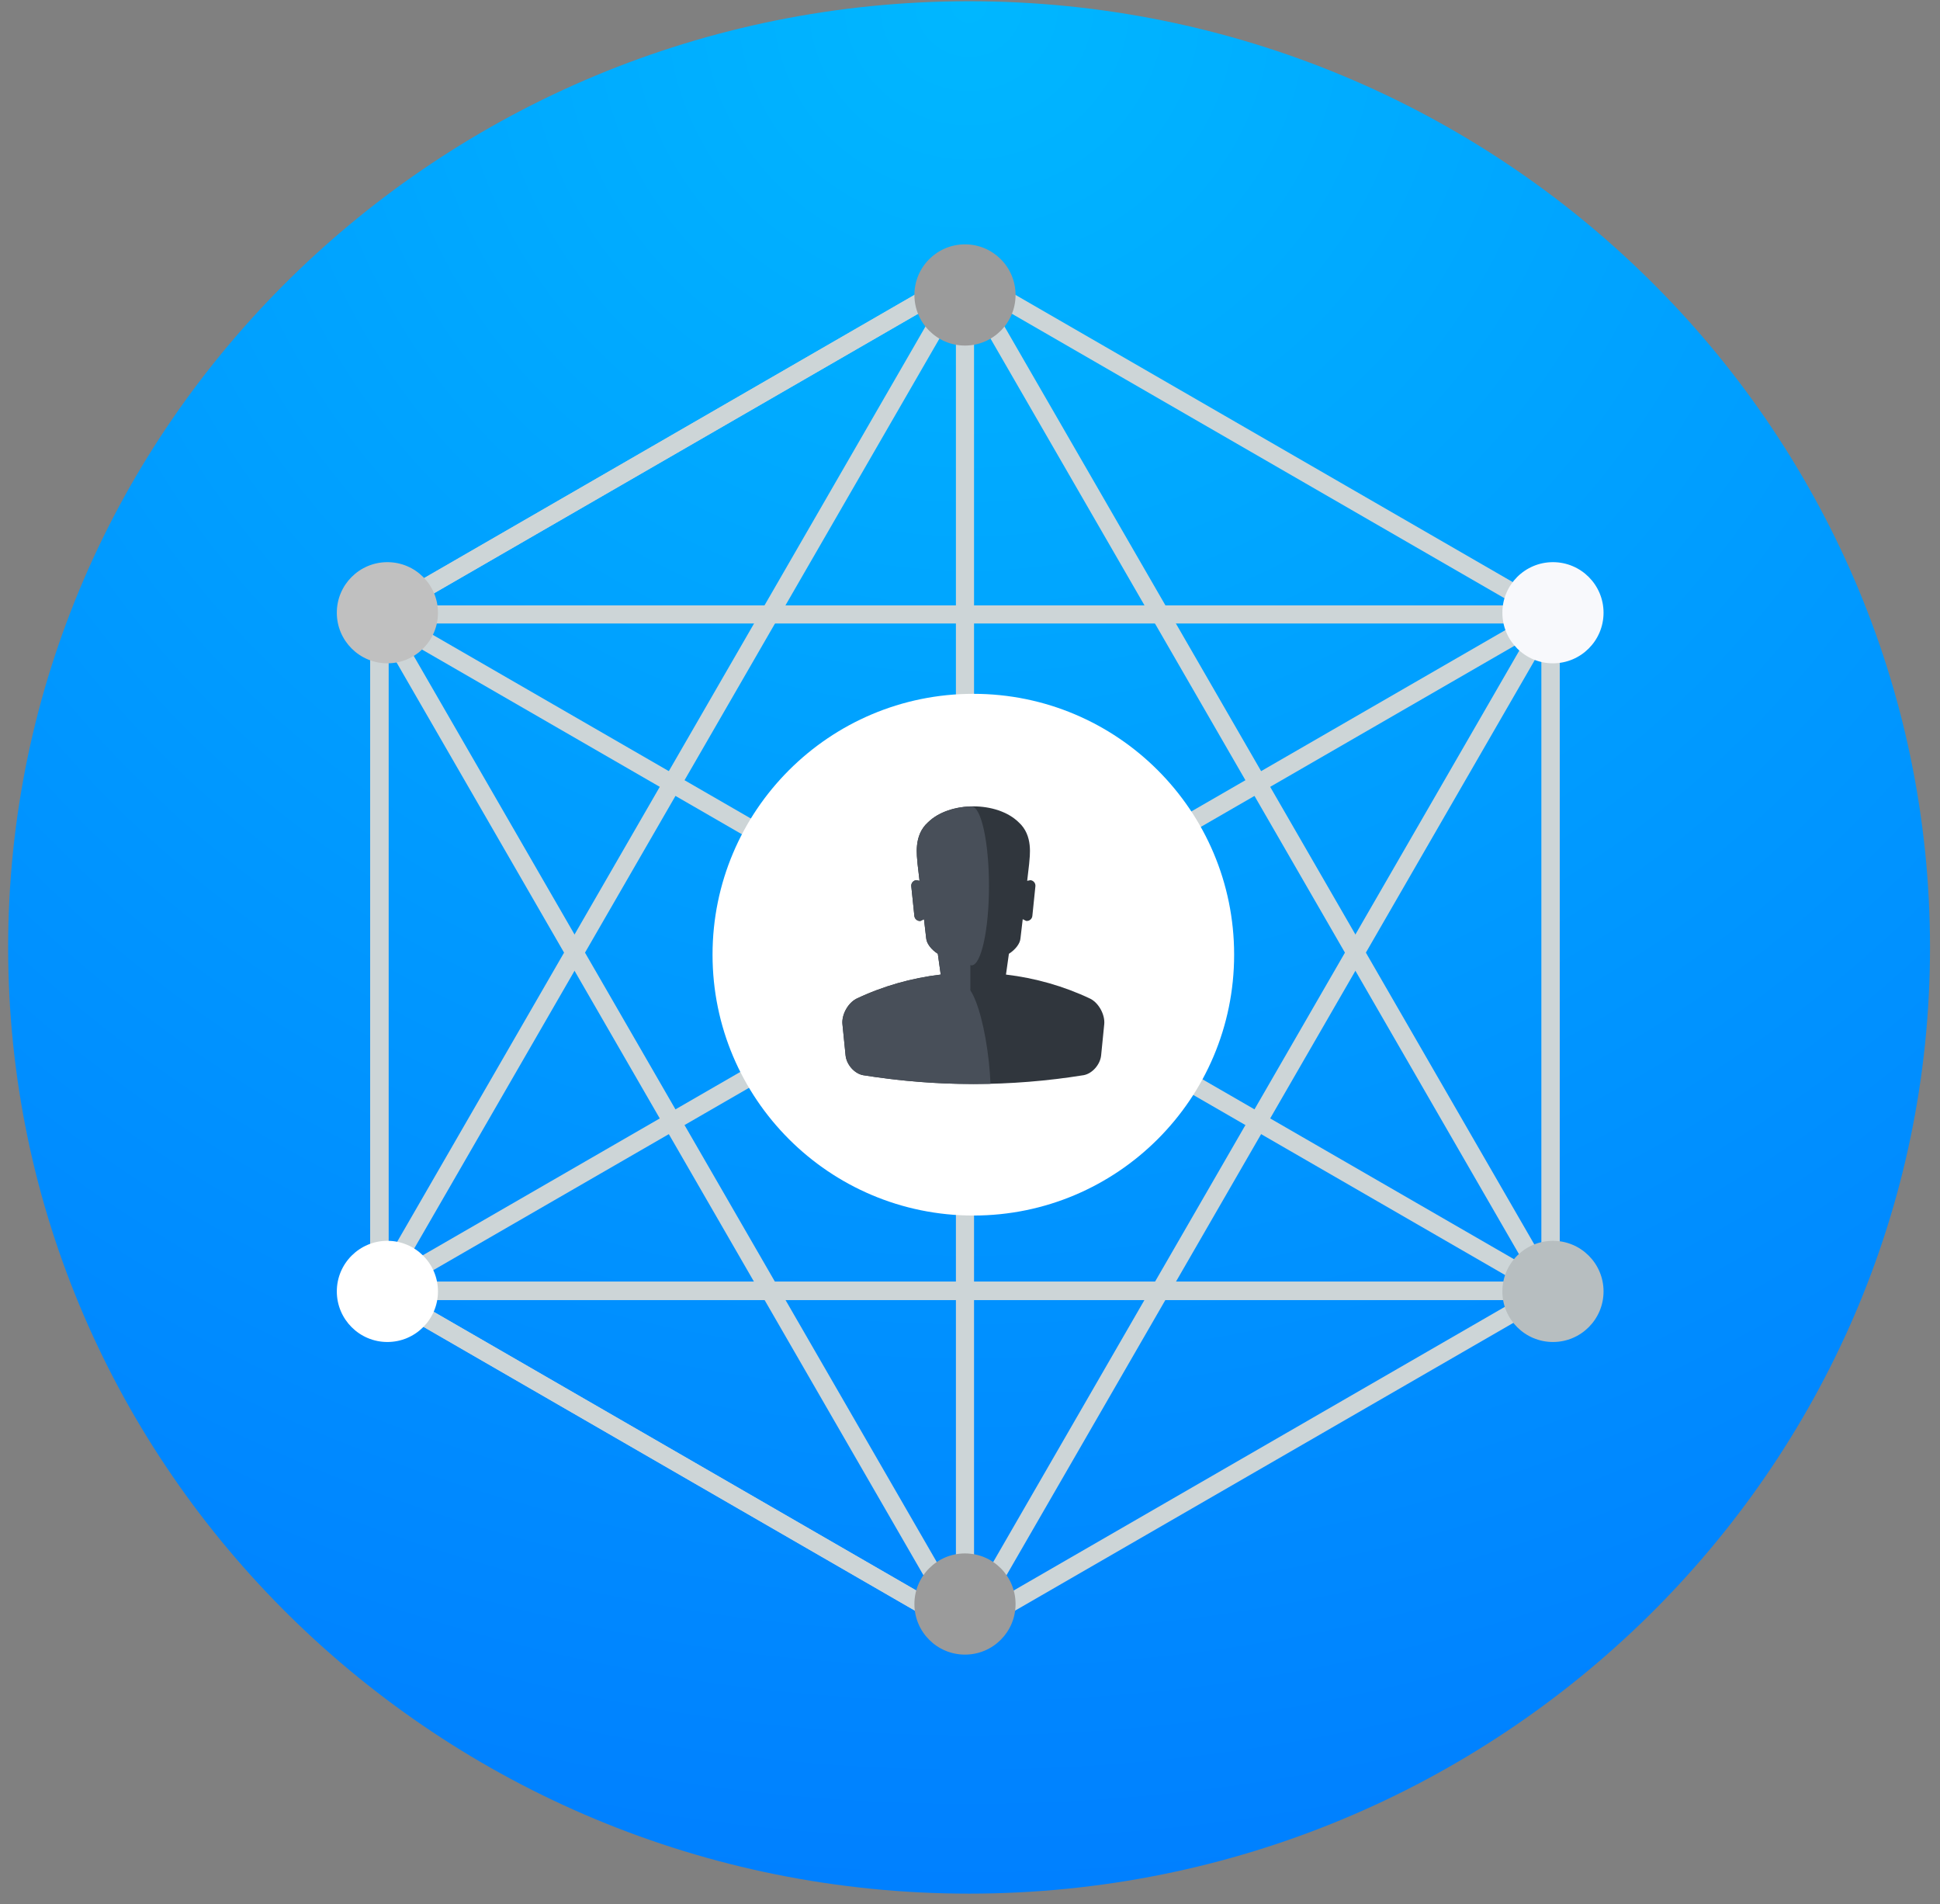 <?xml version="1.0" encoding="UTF-8"?>
<svg width="107px" height="105px" viewBox="0 0 107 105" version="1.1" xmlns="http://www.w3.org/2000/svg" xmlns:xlink="http://www.w3.org/1999/xlink">
    <rect x="0" y="0" width="107" height="105" fill="#808080" stroke="none"/>
    <!-- Generator: Sketch 3.8.3 (29802) - http://www.bohemiancoding.com/sketch -->
    <title>digital-transformation</title>
    <desc>Created with Sketch.</desc>
    <defs>
        <radialGradient cx="50%" cy="0%" fx="50%" fy="0%" r="100%" id="radialGradient-1">
            <stop stop-color="#00B7FF" offset="0%"></stop>
            <stop stop-color="#0080FF" offset="100%"></stop>
        </radialGradient>
    </defs>
    <g id="Page-1" stroke="none" stroke-width="1" fill="none" fill-rule="evenodd">
        <g id="Flat-Icons-15" transform="translate(-214, -127)">
            <g id="digital-transformation" transform="translate(214, 127)">
                <path d="M53.449,104.417 C24.225,104.417 0.449,81.012 0.449,52.243 C0.449,23.473 24.225,0.068 53.449,0.068 C82.674,0.068 106.449,23.473 106.449,52.243 C106.449,81.012 82.674,104.417 53.449,104.417" id="Fill-322" fill="url(#radialGradient-1)"></path>
                <path d="M21.421,70.891 L53.223,89.252 L85.024,70.891 L85.024,34.168 L53.223,15.807 L21.421,34.168 L21.421,70.891 L21.421,70.891 Z M53.223,90.329 L52.973,90.263 L20.671,71.613 C20.517,71.523 20.421,71.358 20.421,71.179 L20.421,33.88 C20.421,33.701 20.517,33.536 20.671,33.447 L52.973,14.797 C53.127,14.708 53.318,14.708 53.473,14.797 L85.774,33.447 C85.929,33.536 86.024,33.701 86.024,33.88 L86.024,71.179 C86.024,71.358 85.929,71.523 85.774,71.613 L53.473,90.263 L53.223,90.329 L53.223,90.329 Z" id="Fill-323" fill="#CDD5D7"></path>
                <path d="M21.421,70.891 L52.723,88.963 L52.723,16.096 L21.421,34.168 L21.421,70.891 L21.421,70.891 Z M53.223,90.329 L52.973,90.263 L20.671,71.613 C20.517,71.523 20.421,71.358 20.421,71.179 L20.421,33.88 C20.421,33.701 20.517,33.536 20.671,33.447 L52.973,14.797 C53.127,14.708 53.318,14.708 53.473,14.797 C53.627,14.886 53.723,15.051 53.723,15.23 L53.723,89.829 C53.723,90.009 53.627,90.173 53.473,90.263 L53.223,90.329 L53.223,90.329 Z" id="Fill-324" fill="#CDD5D7"></path>
                <path d="M21.787,70.679 L84.658,70.679 L53.223,16.23 L21.787,70.679 L21.787,70.679 Z M85.544,71.679 L20.921,71.679 C20.742,71.679 20.577,71.584 20.488,71.429 C20.398,71.274 20.398,71.084 20.488,70.929 L52.79,14.98 C52.968,14.67 53.478,14.67 53.655,14.98 L85.897,70.824 C85.988,70.916 86.044,71.04 86.044,71.179 C86.044,71.455 85.82,71.679 85.544,71.679 L85.544,71.679 Z" id="Fill-325" fill="#CDD5D7"></path>
                <path d="M21.787,34.38 L53.223,88.829 L84.658,34.38 L21.787,34.38 L21.787,34.38 Z M53.223,90.329 C53.044,90.329 52.879,90.234 52.79,90.079 L20.488,34.13 C20.398,33.975 20.398,33.784 20.488,33.63 C20.577,33.475 20.742,33.38 20.921,33.38 L85.524,33.38 C85.703,33.38 85.868,33.475 85.957,33.63 C86.047,33.784 86.047,33.975 85.957,34.13 L53.655,90.079 C53.566,90.234 53.401,90.329 53.223,90.329 L53.223,90.329 Z" id="Fill-326" fill="#CDD5D7"></path>
                <path d="M21.421,70.679 L83.658,70.679 L21.421,34.745 L21.421,70.679 L21.421,70.679 Z M85.544,71.679 L20.921,71.679 C20.645,71.679 20.421,71.455 20.421,71.179 L20.421,33.88 C20.421,33.701 20.517,33.536 20.671,33.447 C20.825,33.357 21.017,33.357 21.171,33.447 L85.703,70.704 C85.901,70.771 86.044,70.958 86.044,71.179 C86.044,71.455 85.82,71.679 85.544,71.679 L85.544,71.679 Z" id="Fill-327" fill="#CDD5D7"></path>
                <path d="M22.787,70.679 L85.024,70.679 L85.024,34.745 L22.787,70.679 L22.787,70.679 Z M85.524,71.679 L20.921,71.679 C20.694,71.679 20.496,71.527 20.438,71.308 C20.379,71.09 20.475,70.859 20.671,70.746 L85.274,33.447 C85.429,33.357 85.62,33.357 85.774,33.447 C85.929,33.536 86.024,33.701 86.024,33.88 L86.024,71.179 C86.024,71.455 85.801,71.679 85.524,71.679 L85.524,71.679 Z" id="Fill-328" fill="#CDD5D7"></path>
                <path d="M53.223,91.237 C51.682,91.237 50.434,89.988 50.434,88.448 C50.434,86.908 51.682,85.657 53.223,85.657 C54.765,85.657 56.013,86.908 56.013,88.448 C56.013,89.988 54.765,91.237 53.223,91.237" id="Fill-329" fill="#9B9B9B"></path>
                <path d="M53.223,19.055 C51.682,19.055 50.434,17.804 50.434,16.264 C50.434,14.723 51.682,13.474 53.223,13.474 C54.765,13.474 56.013,14.723 56.013,16.264 C56.013,17.804 54.765,19.055 53.223,19.055" id="Fill-330" fill="#9B9B9B"></path>
                <path d="M85.653,36.576 C84.112,36.576 82.863,35.327 82.863,33.787 C82.863,32.246 84.112,30.998 85.653,30.998 C87.193,30.998 88.443,32.246 88.443,33.787 C88.443,35.327 87.193,36.576 85.653,36.576" id="Fill-331" fill="#F8F9FC"></path>
                <path d="M85.653,73.999 C84.112,73.999 82.863,72.75 82.863,71.21 C82.863,69.67 84.112,68.42 85.653,68.42 C87.193,68.42 88.443,69.67 88.443,71.21 C88.443,72.75 87.193,73.999 85.653,73.999" id="Fill-332" fill="#B7BEC0"></path>
                <path d="M21.366,36.576 C19.826,36.576 18.577,35.327 18.577,33.787 C18.577,32.246 19.826,30.998 21.366,30.998 C22.906,30.998 24.156,32.246 24.156,33.787 C24.156,35.327 22.906,36.576 21.366,36.576" id="Fill-333" fill="#C0C0C0"></path>
                <path d="M21.366,73.999 C19.826,73.999 18.577,72.75 18.577,71.21 C18.577,69.67 19.826,68.42 21.366,68.42 C22.906,68.42 24.156,69.67 24.156,71.21 C24.156,72.75 22.906,73.999 21.366,73.999" id="Fill-334" fill="#FFFFFF"></path>
                <path d="M68.068,52.643 C68.068,60.585 61.628,67.026 53.685,67.026 C45.74,67.026 39.3,60.585 39.3,52.643 C39.3,44.697 45.74,38.258 53.685,38.258 C61.628,38.258 68.068,44.697 68.068,52.643" id="Fill-335" fill="#FFFFFF"></path>
                <path d="M60.146,55.075 C58.671,54.374 57.092,53.929 55.484,53.739 C55.538,53.357 55.593,52.976 55.646,52.593 C56.004,52.365 56.262,52.029 56.283,51.747 C56.327,51.393 56.367,51.04 56.408,50.685 L56.601,50.782 C56.77,50.799 56.922,50.675 56.939,50.506 L57.107,48.871 C57.126,48.701 57.002,48.55 56.833,48.533 L56.654,48.569 C56.69,48.257 56.728,47.948 56.762,47.637 C56.791,47.209 57.002,46.072 56.181,45.338 C54.991,44.172 52.378,44.172 51.189,45.338 C50.367,46.072 50.58,47.209 50.608,47.637 C50.645,47.948 50.682,48.257 50.717,48.569 L50.537,48.533 C50.367,48.55 50.244,48.701 50.262,48.871 L50.432,50.506 C50.448,50.675 50.6,50.799 50.77,50.782 L50.962,50.685 C51.003,51.04 51.044,51.393 51.085,51.747 C51.11,52.029 51.367,52.365 51.725,52.593 C51.778,52.976 51.832,53.357 51.885,53.739 C50.278,53.929 48.699,54.374 47.226,55.075 C46.749,55.327 46.415,55.972 46.465,56.473 C46.521,57.048 46.578,57.622 46.638,58.197 C46.689,58.698 47.119,59.193 47.595,59.285 C51.636,59.936 55.736,59.936 59.775,59.285 C60.251,59.193 60.681,58.698 60.732,58.197 C60.792,57.622 60.848,57.048 60.904,56.473 C60.953,55.972 60.621,55.325 60.146,55.075" id="Fill-336" fill="#30363D"></path>
                <path d="M48.947,59.477 C49.335,59.525 49.721,59.568 50.108,59.604 L50.249,59.616 C51.083,59.693 51.92,59.741 52.758,59.761 C53.382,59.777 54.006,59.777 54.631,59.761 C54.614,59.381 54.586,58.985 54.542,58.574 C54.348,56.757 53.936,55.227 53.52,54.61 L53.52,53.217 L53.585,53.231 C54.116,53.231 54.547,51.271 54.547,48.851 C54.547,46.432 54.116,44.47 53.585,44.47 L53.52,44.486 L53.52,44.47 C53.406,44.474 53.296,44.482 53.186,44.493 L53.184,44.493 C53.076,44.506 52.969,44.521 52.862,44.541 L52.844,44.545 C52.743,44.564 52.645,44.586 52.55,44.611 L52.504,44.625 L52.244,44.706 L52.168,44.737 L51.953,44.824 L51.844,44.881 L51.678,44.969 L51.535,45.063 L51.421,45.14 L51.189,45.338 C50.367,46.072 50.58,47.209 50.608,47.637 C50.645,47.948 50.682,48.257 50.717,48.569 L50.537,48.533 C50.367,48.55 50.244,48.701 50.262,48.871 L50.432,50.506 C50.448,50.675 50.6,50.799 50.77,50.782 L50.962,50.685 C51.003,51.04 51.044,51.393 51.085,51.747 C51.11,52.029 51.367,52.365 51.725,52.593 C51.778,52.976 51.832,53.357 51.885,53.739 C50.278,53.929 48.699,54.374 47.226,55.075 C46.749,55.327 46.415,55.972 46.465,56.473 C46.521,57.048 46.578,57.622 46.638,58.197 C46.689,58.698 47.119,59.193 47.595,59.285 C47.987,59.348 48.379,59.404 48.771,59.453 L48.947,59.477" id="Fill-337" fill="#484F59"></path>
            </g>
        </g>
    </g>
</svg>